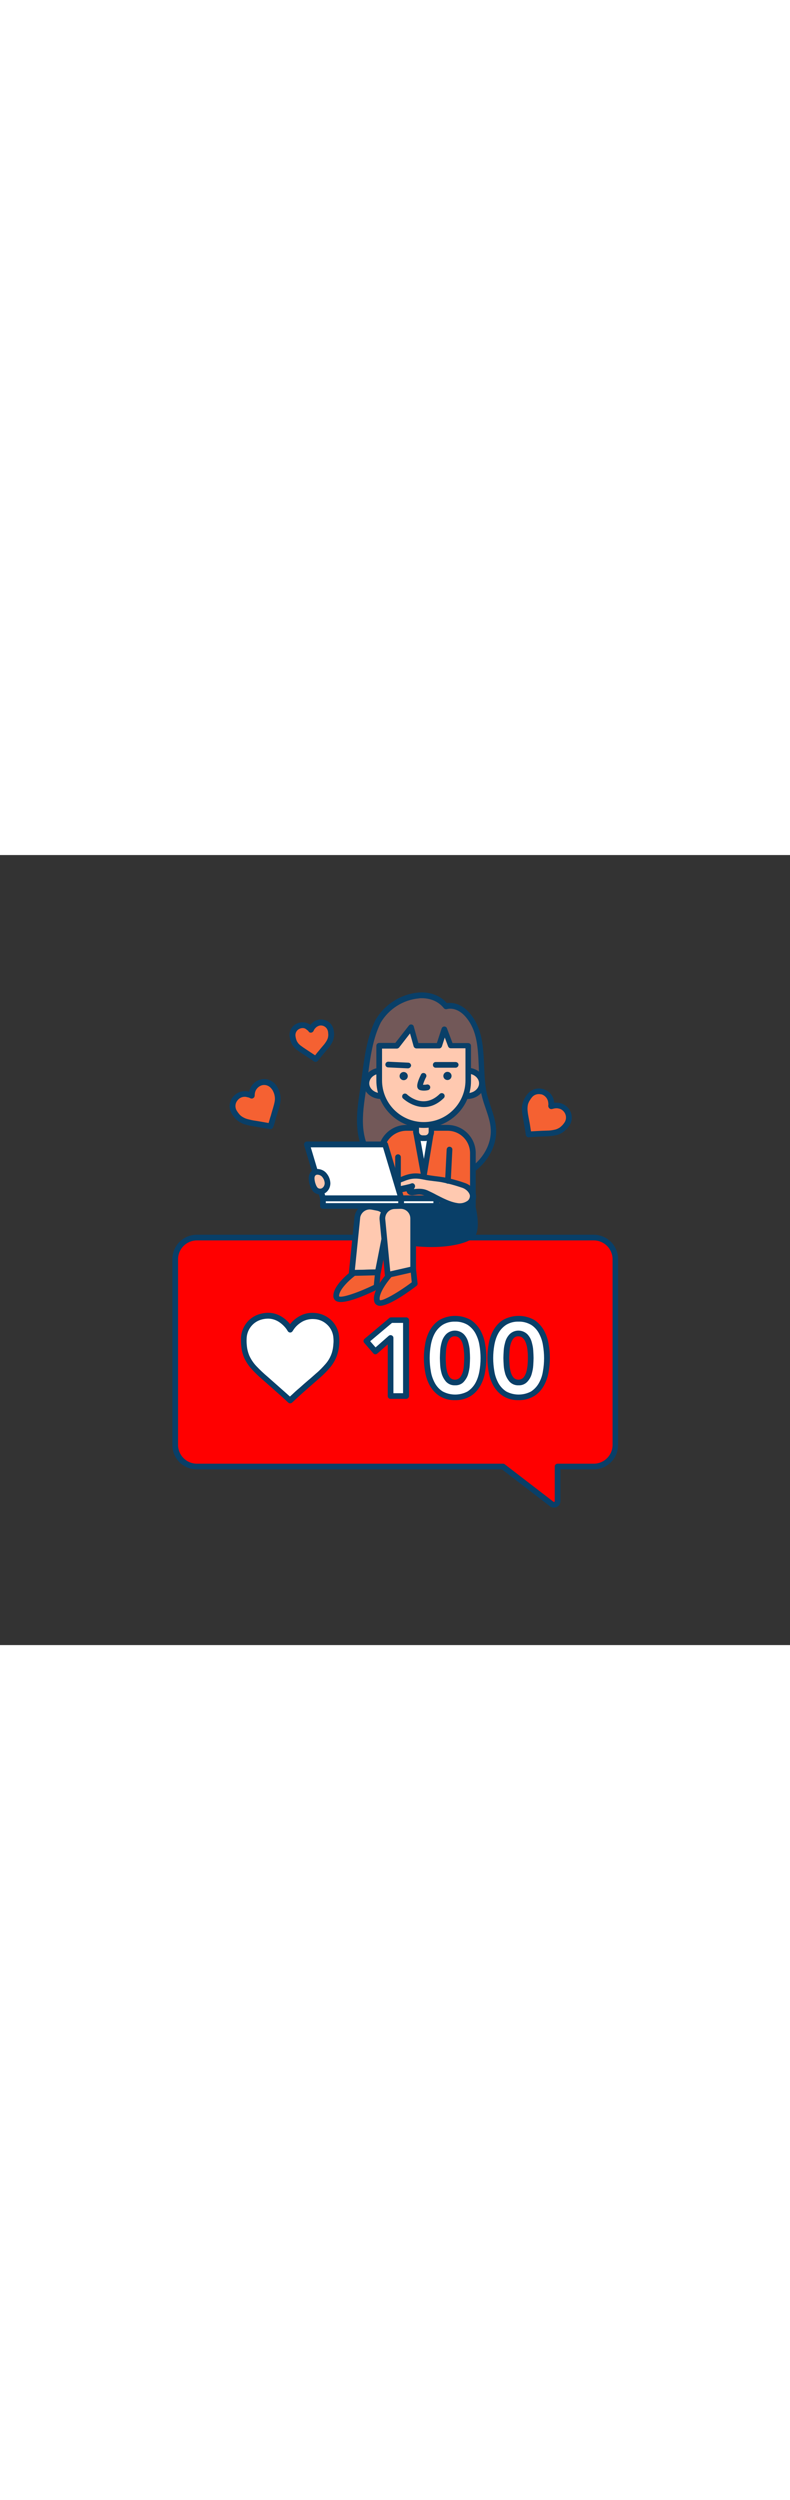 <svg version="1.1" id="Layer_1" xmlns="http://www.w3.org/2000/svg" xmlns:xlink="http://www.w3.org/1999/xlink" x="0px" y="0px" viewBox="0 0 500 500" style="width: 158px;" xml:space="preserve" data-imageid="social-media-1-84" imageName="Social Media 1" class="illustrations_image">
<rect x="0" y="0" width="500" height="500" fill="#333333" stroke="none"/>
<style type="text/css">
	.st0_social-media-1-84{fill:#68E1FD;}
	.st1_social-media-1-84{fill:#093F68;}
	.st2_social-media-1-84{fill:#FFFFFF;}
	.st3_social-media-1-84{fill:#725858;}
	.st4_social-media-1-84{fill:#F56132;}
	.st5_social-media-1-84{fill:#FFC9B0;}
</style>
<g id="speech-bubble_social-media-1-84">
	<path class="st0_social-media-1-84 targetColor" d="M375.7,242.1H124.6c-7.5,0-13.7,6.1-13.7,13.7c0,0,0,0,0,0v117.5c0,7.5,6.1,13.7,13.6,13.7c0,0,0,0,0,0h193.8&#10;&#9;&#9;l30.8,23.7c1,0.8,2.5,0.6,3.3-0.4c0.3-0.4,0.5-0.9,0.5-1.4V387h22.9c7.5,0,13.7-6.1,13.7-13.7c0,0,0,0,0,0V255.8&#10;&#9;&#9;C389.4,248.2,383.3,242.1,375.7,242.1C375.7,242.1,375.7,242.1,375.7,242.1z" style="fill: rgb(255, 0, 0);"/>
	<path class="st1_social-media-1-84" d="M350.5,413c-0.9,0-1.8-0.3-2.5-0.9l-30.3-23.3H124.6c-8.6,0-15.5-6.9-15.5-15.5V255.8&#10;&#9;&#9;c0-8.6,6.9-15.5,15.5-15.5h251.1c8.6,0,15.5,6.9,15.5,15.5v117.5c0,8.6-6.9,15.5-15.5,15.5h-21v20.1&#10;&#9;&#9;C354.7,411.2,352.9,413,350.5,413L350.5,413z M124.6,243.9c-6.5,0-11.9,5.3-11.9,11.9v117.5c0,6.5,5.3,11.9,11.9,11.9h193.8&#10;&#9;&#9;c0.4,0,0.8,0.1,1.1,0.4l30.8,23.7c0.2,0.2,0.5,0.1,0.7-0.1c0.1-0.1,0.1-0.2,0.1-0.3V387c0-1,0.8-1.8,1.8-1.8l0,0h22.9&#10;&#9;&#9;c6.5,0,11.9-5.3,11.9-11.9V255.8c0-6.5-5.3-11.9-11.9-11.9H124.6z"/>
	<path class="st2_social-media-1-84" d="M183.6,345.1c-1.4-1.2-2.6-2.5-4-3.7c-3.8-3.3-7.5-6.7-11.3-10c-2.5-2.2-5-4.5-7.3-6.9&#10;&#9;&#9;c-2.1-2.1-3.7-4.6-4.9-7.4c-0.8-1.9-1.3-3.8-1.5-5.8c-0.2-1.8-0.3-3.6-0.3-5.4c0.1-6.1,4.1-11.5,9.9-13.5&#10;&#9;&#9;c6.2-2.1,11.7-0.6,16.4,3.9c1.1,1,2,2.2,2.8,3.5l0.2,0.3c0.1-0.1,0.1-0.2,0.2-0.3c1.7-2.8,4.1-5.1,7-6.6c2.5-1.3,5.4-1.9,8.2-1.6&#10;&#9;&#9;c3.2,0.2,6.2,1.4,8.6,3.5c2.7,2.3,4.5,5.4,5,8.9c0.3,1.8,0.3,3.6,0.1,5.4c-0.1,1.9-0.5,3.9-1,5.7c-0.8,2.9-2.3,5.5-4.2,7.9&#10;&#9;&#9;c-2,2.3-4.1,4.5-6.5,6.5c-3.4,3-6.9,6-10.4,9.1c-2.4,2.1-4.6,4.2-7,6.4L183.6,345.1z"/>
	<path class="st1_social-media-1-84" d="M183.6,347c-0.5,0-0.9-0.2-1.2-0.5l-1.3-1.2c-0.9-0.8-1.8-1.7-2.7-2.5c-3.2-2.8-6.4-5.7-9.6-8.5l-1.7-1.5&#10;&#9;&#9;c-2.6-2.2-5.1-4.5-7.4-7c-2.2-2.3-4-5-5.3-7.9c-0.8-2-1.4-4.1-1.6-6.3c-0.3-1.9-0.3-3.8-0.3-5.7c0.2-6.9,4.6-13,11.2-15.2&#10;&#9;&#9;c6.8-2.2,12.9-0.8,18.2,4.3c0.6,0.6,1.2,1.2,1.7,1.9c1.7-2.2,3.9-4,6.4-5.3c2.8-1.5,6-2.1,9.2-1.8c3.6,0.2,6.9,1.6,9.7,3.9&#10;&#9;&#9;c3,2.5,5,6.1,5.6,10c0.3,1.9,0.3,3.9,0.2,5.9c-0.1,2.1-0.5,4.1-1.1,6.1c-0.9,3.1-2.5,5.9-4.5,8.4c-2,2.4-4.3,4.7-6.7,6.8&#10;&#9;&#9;c-1.6,1.4-3.1,2.7-4.7,4.1c-1.9,1.7-3.8,3.3-5.7,5c-1.6,1.4-3.2,2.9-4.8,4.4l-2.4,2.2C184.5,346.9,184,347,183.6,347z M169.6,293.4&#10;&#9;&#9;c-1.6,0-3.3,0.3-4.8,0.8c-5.1,1.7-8.6,6.5-8.7,11.9c-0.1,1.7,0,3.4,0.2,5.1c0.2,1.8,0.7,3.6,1.4,5.4c1.1,2.5,2.7,4.9,4.6,6.9&#10;&#9;&#9;c2.3,2.4,4.6,4.6,7.1,6.7l1.7,1.5c3.2,2.8,6.4,5.7,9.6,8.5c0.9,0.8,1.9,1.7,2.8,2.5l0,0l1.1-1c1.6-1.5,3.2-3,4.9-4.4&#10;&#9;&#9;c1.9-1.7,3.8-3.4,5.7-5c1.6-1.3,3.1-2.7,4.7-4.1c2.3-1.9,4.3-4,6.3-6.3c1.8-2.1,3.1-4.5,3.9-7.1c0.5-1.7,0.8-3.5,0.9-5.3&#10;&#9;&#9;c0.2-1.7,0.1-3.3-0.1-5c-0.5-3.1-2-5.8-4.4-7.8c-2.1-1.8-4.8-2.9-7.6-3c-2.5-0.2-5,0.3-7.2,1.4c-2.6,1.4-4.8,3.4-6.3,5.9l-0.2,0.3&#10;&#9;&#9;c-0.3,0.5-0.9,0.9-1.5,0.9l0,0c-0.6,0-1.2-0.3-1.5-0.8l-0.2-0.3c-0.7-1.2-1.5-2.2-2.5-3.2C176.4,294.8,173.1,293.4,169.6,293.4&#10;&#9;&#9;L169.6,293.4z"/>
	<path class="st2_social-media-1-84" d="M247.2,305.7l-9.6,8.5l-5.8-6.7l15.7-13.2h9.5v48.1h-9.8L247.2,305.7z"/>
	<path class="st1_social-media-1-84" d="M257,344.2h-9.8c-1,0-1.8-0.8-1.8-1.8c0,0,0,0,0,0v-32.7l-6.6,5.8c-0.4,0.3-0.8,0.5-1.3,0.5&#10;&#9;&#9;c-0.5,0-0.9-0.3-1.2-0.6l-5.8-6.7c-0.3-0.4-0.5-0.8-0.4-1.3c0-0.5,0.3-0.9,0.6-1.2l15.7-13.2c0.3-0.3,0.7-0.4,1.2-0.4h9.5&#10;&#9;&#9;c1,0,1.8,0.8,1.8,1.8l0,0v48.1C258.8,343.4,258,344.2,257,344.2C257,344.2,257,344.2,257,344.2z M249,340.6h6.1v-44.5h-7&#10;&#9;&#9;l-13.8,11.6l3.4,3.9l8.3-7.3c0.8-0.7,1.9-0.6,2.6,0.2c0.3,0.3,0.4,0.7,0.4,1.2L249,340.6z"/>
	<path class="st2_social-media-1-84" d="M270.1,318.3c0-2.9,0.3-5.8,0.8-8.7c0.5-2.8,1.4-5.5,2.8-8c1.3-2.4,3.2-4.4,5.5-5.9c5.5-3,12.2-3,17.7,0&#10;&#9;&#9;c2.3,1.5,4.2,3.5,5.5,5.9c1.4,2.5,2.3,5.2,2.8,8c1,5.8,1,11.6,0,17.4c-0.5,2.8-1.4,5.5-2.8,8c-1.3,2.4-3.2,4.4-5.5,5.9&#10;&#9;&#9;c-5.5,3-12.2,3-17.7,0c-2.3-1.5-4.2-3.5-5.5-5.9c-1.4-2.5-2.3-5.2-2.8-8C270.3,324.2,270.1,321.3,270.1,318.3z M280.3,318.3&#10;&#9;&#9;c0,1.3,0,2.8,0.2,4.5c0.1,1.7,0.4,3.4,0.9,5.1c0.4,1.5,1.2,2.9,2.3,4.1c2.4,2.3,6.2,2.3,8.6,0c1.1-1.2,1.9-2.6,2.3-4.1&#10;&#9;&#9;c0.5-1.7,0.8-3.4,0.9-5.1c0.1-1.8,0.2-3.3,0.2-4.5s-0.1-2.8-0.2-4.5c-0.1-1.7-0.4-3.4-0.9-5.1c-0.4-1.5-1.2-3-2.3-4.1&#10;&#9;&#9;c-2.4-2.3-6.2-2.3-8.6,0c-1.1,1.2-1.8,2.6-2.3,4.1c-0.5,1.7-0.8,3.4-0.9,5.1C280.3,315.6,280.3,317.1,280.3,318.3z"/>
	<path class="st1_social-media-1-84" d="M288,345c-3.5,0.1-6.9-0.8-9.8-2.6c-2.5-1.6-4.6-3.9-6.1-6.5c-1.5-2.7-2.5-5.6-3-8.6c-1.1-6-1.1-12,0-18&#10;&#9;&#9;c0.5-3,1.5-5.9,3-8.6c1.5-2.6,3.5-4.9,6.1-6.5c6.1-3.4,13.6-3.4,19.7,0c2.5,1.6,4.6,3.9,6.1,6.5c1.5,2.7,2.5,5.6,3,8.6&#10;&#9;&#9;c1.1,6,1.1,12,0,18c-0.5,3-1.5,5.9-3,8.6c-1.5,2.6-3.5,4.9-6.1,6.5C294.9,344.2,291.5,345.1,288,345z M288,295.3&#10;&#9;&#9;c-2.7-0.1-5.5,0.6-7.8,2c-2,1.3-3.7,3.1-4.9,5.2c-1.3,2.3-2.1,4.8-2.6,7.5c-1,5.5-1,11.2,0,16.8c0.4,2.6,1.3,5.1,2.6,7.5&#10;&#9;&#9;c1.2,2.1,2.8,3.9,4.9,5.2c4.9,2.6,10.8,2.6,15.7,0c2-1.3,3.7-3.1,4.9-5.2c1.3-2.3,2.1-4.8,2.6-7.5c1-5.5,1-11.2,0-16.8&#10;&#9;&#9;c-0.4-2.6-1.3-5.1-2.6-7.5c-1.2-2.1-2.9-3.9-4.9-5.2C293.5,295.9,290.7,295.2,288,295.3L288,295.3z M288,335.6&#10;&#9;&#9;c-2.1,0.1-4.2-0.7-5.7-2.3c-1.2-1.4-2.1-3-2.7-4.8c-0.5-1.8-0.9-3.6-1-5.5c-0.1-1.8-0.2-3.4-0.2-4.7s0.1-2.9,0.2-4.7&#10;&#9;&#9;c0.1-1.9,0.5-3.7,1-5.5c0.5-1.8,1.4-3.4,2.7-4.8c3.1-3.1,8.1-3.1,11.3,0c1.3,1.4,2.2,3,2.7,4.8c0.5,1.8,0.9,3.6,1,5.5&#10;&#9;&#9;c0.1,1.8,0.2,3.4,0.2,4.7s-0.1,2.8-0.2,4.7c-0.1,1.9-0.5,3.7-1,5.5c-0.5,1.8-1.5,3.4-2.7,4.8C292.2,334.9,290.1,335.7,288,335.6&#10;&#9;&#9;L288,335.6z M288,304.6c-1.1-0.1-2.2,0.3-3,1.1c-0.9,1-1.5,2.2-1.9,3.5c-0.5,1.5-0.7,3.1-0.8,4.7c-0.1,1.7-0.2,3.2-0.2,4.4&#10;&#9;&#9;s0.1,2.7,0.2,4.4c0.1,1.6,0.4,3.2,0.8,4.7c0.4,1.3,1,2.5,1.9,3.5c1.7,1.5,4.2,1.5,5.9,0c0.9-1,1.5-2.2,1.9-3.4&#10;&#9;&#9;c0.5-1.5,0.7-3.1,0.8-4.7c0.1-1.7,0.2-3.2,0.2-4.4s0-2.7-0.2-4.4c-0.1-1.6-0.4-3.2-0.8-4.7c-0.4-1.3-1-2.5-1.9-3.4&#10;&#9;&#9;C290.1,305,289.1,304.6,288,304.6L288,304.6z"/>
	<path class="st2_social-media-1-84" d="M310.3,318.3c0-2.9,0.3-5.8,0.8-8.7c0.5-2.8,1.4-5.5,2.8-8c1.3-2.4,3.2-4.4,5.5-5.9c5.5-3,12.2-3,17.7,0&#10;&#9;&#9;c2.3,1.5,4.2,3.5,5.5,5.9c1.4,2.5,2.3,5.2,2.8,8c1,5.8,1,11.6,0,17.4c-0.5,2.8-1.4,5.5-2.8,8c-1.3,2.4-3.2,4.4-5.5,5.9&#10;&#9;&#9;c-5.5,3-12.2,3-17.7,0c-2.3-1.5-4.2-3.5-5.5-5.9c-1.4-2.5-2.3-5.2-2.8-8C310.6,324.2,310.3,321.3,310.3,318.3z M320.5,318.3&#10;&#9;&#9;c0,1.3,0,2.8,0.2,4.5c0.1,1.7,0.4,3.4,0.9,5.1c0.4,1.5,1.2,2.9,2.3,4.1c2.4,2.3,6.2,2.3,8.6,0c1.1-1.2,1.9-2.6,2.3-4.1&#10;&#9;&#9;c0.5-1.7,0.8-3.4,0.9-5.1c0.1-1.8,0.2-3.3,0.2-4.5s-0.1-2.8-0.2-4.5c-0.1-1.7-0.4-3.4-0.9-5.1c-0.4-1.5-1.2-3-2.3-4.1&#10;&#9;&#9;c-2.4-2.3-6.2-2.3-8.6,0c-1.1,1.2-1.8,2.6-2.3,4.1c-0.5,1.7-0.8,3.4-0.9,5.1C320.5,315.6,320.5,317.1,320.5,318.3z"/>
	<path class="st1_social-media-1-84" d="M328.2,345c-3.5,0.1-6.9-0.8-9.8-2.6c-2.5-1.6-4.6-3.9-6.1-6.5c-1.5-2.7-2.5-5.6-3-8.6c-1.1-6-1.1-12,0-18&#10;&#9;&#9;c0.5-3,1.5-5.9,3-8.6c1.5-2.6,3.5-4.9,6.1-6.5c6.1-3.4,13.6-3.4,19.7,0c2.5,1.6,4.6,3.9,6.1,6.5c1.5,2.7,2.5,5.6,3,8.6&#10;&#9;&#9;c1.1,6,1.1,12,0,18c-0.5,3-1.5,5.9-3,8.6c-1.5,2.6-3.5,4.9-6.1,6.5C335,344.2,331.6,345.1,328.2,345z M328.2,295.3&#10;&#9;&#9;c-2.7-0.1-5.5,0.6-7.8,2c-2,1.3-3.7,3.1-4.9,5.2c-1.3,2.3-2.1,4.8-2.6,7.5c-1,5.5-1,11.2,0,16.8c0.4,2.6,1.3,5.1,2.6,7.5&#10;&#9;&#9;c1.2,2.1,2.9,3.9,4.9,5.2c4.9,2.6,10.8,2.6,15.7,0c2-1.3,3.7-3.1,4.9-5.2c1.3-2.3,2.2-4.8,2.6-7.5c1-5.5,1-11.2,0-16.8&#10;&#9;&#9;c-0.4-2.6-1.3-5.1-2.6-7.5c-1.2-2.1-2.8-3.9-4.9-5.2C333.6,295.9,330.9,295.2,328.2,295.3L328.2,295.3z M328.2,335.6&#10;&#9;&#9;c-2.1,0.1-4.2-0.7-5.7-2.3c-1.2-1.4-2.1-3-2.7-4.8c-0.5-1.8-0.9-3.6-1-5.5c-0.1-1.8-0.2-3.4-0.2-4.7s0.1-2.9,0.2-4.7&#10;&#9;&#9;c0.1-1.9,0.5-3.7,1-5.5c0.5-1.8,1.4-3.4,2.7-4.8c3.1-3.1,8.1-3.1,11.3,0c1.3,1.4,2.2,3,2.7,4.8c0.5,1.8,0.9,3.6,1,5.5&#10;&#9;&#9;c0.1,1.8,0.2,3.4,0.2,4.7s-0.1,2.9-0.2,4.7c-0.1,1.9-0.5,3.7-1,5.5c-0.5,1.8-1.5,3.5-2.7,4.8C332.3,334.9,330.3,335.7,328.2,335.6&#10;&#9;&#9;L328.2,335.6z M328.2,304.6c-1.1-0.1-2.2,0.3-3,1.1c-0.9,1-1.5,2.2-1.9,3.5c-0.5,1.5-0.7,3.1-0.8,4.7c-0.1,1.7-0.2,3.2-0.2,4.4&#10;&#9;&#9;s0.1,2.7,0.2,4.4c0.1,1.6,0.4,3.2,0.8,4.7c0.4,1.3,1,2.5,1.9,3.5c1.7,1.5,4.2,1.5,5.9,0c0.9-1,1.5-2.2,1.9-3.4&#10;&#9;&#9;c0.5-1.5,0.7-3.1,0.9-4.7c0.1-1.7,0.2-3.2,0.2-4.4s0-2.7-0.2-4.4c-0.1-1.6-0.4-3.2-0.9-4.7c-0.4-1.3-1-2.5-1.9-3.4&#10;&#9;&#9;C330.3,305,329.2,304.6,328.2,304.6L328.2,304.6z"/>
</g>
<g id="character_social-media-1-84">
	<path class="st1_social-media-1-84" d="M299,222.1c0,0,3.5,13.5,0,18.1s-24.1,8.7-47.2,3.7v-21.8H299z"/>
	<path class="st1_social-media-1-84" d="M273.1,248.1c-7.3,0-14.6-0.8-21.7-2.4c-0.8-0.2-1.4-0.9-1.4-1.8v-21.8c0-1,0.8-1.8,1.8-1.8H299&#10;&#9;&#9;c0.8,0,1.6,0.6,1.8,1.4c0.4,1.5,3.6,14.5-0.3,19.7C297.7,244.9,287.1,248.1,273.1,248.1z M253.6,242.4c22,4.4,41.1,0.4,43.9-3.3&#10;&#9;&#9;c1.9-2.6,1.1-10.2,0-15.2h-44L253.6,242.4z"/>
	<path class="st3_social-media-1-84" d="M282.1,95.8c0,0,7.3-2.4,14.3,6.1c11.5,14.2,5.9,34.4,10.4,51c1.8,6.9,5.1,13.5,5.5,20.6&#10;&#9;&#9;c0.7,12.6-8.5,24.5-20.1,29.5s-25.1,4.2-37.2,0.7c-7-2.1-14-5.2-18.9-10.6c-5.2-5.7-7.6-13.5-8.1-21.2s0.6-15.4,1.8-23.1&#10;&#9;&#9;c2.2-14.4,3.1-30.4,9.7-43.6C248.2,89.6,271.9,82.5,282.1,95.8z"/>
	<path class="st1_social-media-1-84" d="M274,208.4c-6.6-0.1-13.2-1.1-19.5-3c-8.9-2.6-15.3-6.3-19.8-11.1c-6.3-6.9-8.2-16-8.6-22.3&#10;&#9;&#9;c-0.6-7.9,0.6-15.8,1.8-23.5c0.4-2.9,0.8-5.9,1.2-8.9c1.6-12,3.2-24.5,8.6-35.3c5.8-9.8,15.9-16.3,27.3-17.3&#10;&#9;&#9;c7.3-0.5,13.6,1.9,17.8,6.7c2.7-0.4,9-0.4,15,7c7.6,9.4,8.1,21.2,8.6,32.7c0.3,6.4,0.5,13.1,2.1,19c0.6,2.3,1.4,4.6,2.1,6.8&#10;&#9;&#9;c1.5,4.5,3.1,9.2,3.4,14.2c0.7,12.7-8,25.6-21.2,31.3C286.9,207.2,280.5,208.5,274,208.4z M266.9,90.6c-0.5,0-1.1,0-1.6,0.1&#10;&#9;&#9;c-10.1,0.9-19.1,6.6-24.3,15.3c-5.1,10.2-6.7,22.3-8.2,34.1c-0.4,3-0.8,6-1.2,8.9c-1.1,7.4-2.3,15.1-1.8,22.7&#10;&#9;&#9;c0.4,5.8,2.1,14,7.7,20.1c4,4.4,9.9,7.7,18.1,10.1c9.4,2.8,23.3,4.9,36-0.6c11.8-5.1,19.6-16.5,19-27.7c-0.2-4.5-1.7-8.7-3.2-13.2&#10;&#9;&#9;c-0.8-2.3-1.6-4.6-2.2-7c-1.7-6.3-2-13.2-2.2-19.8c-0.5-11.4-0.9-22.1-7.8-30.6c-6-7.4-12-5.6-12.3-5.5c-0.7,0.2-1.5,0-2-0.6&#10;&#9;&#9;C277.6,92.8,272.7,90.6,266.9,90.6z"/>
	<path class="st4_social-media-1-84" d="M299.3,222.1h-58.2l0,0v-34.4c0-8.4,6.8-15.2,15.2-15.2h27.9c8.4,0,15.2,6.8,15.2,15.2L299.3,222.1&#10;&#9;&#9;L299.3,222.1z"/>
	<path class="st1_social-media-1-84" d="M299.3,224h-58.2c-1,0-1.8-0.8-1.8-1.8c0,0,0,0,0,0v-33.5c0-9.9,8-17.9,17.9-17.9h26c9.9,0,17.9,8,17.9,17.9&#10;&#9;&#9;v33.4C301.1,223.1,300.4,224,299.3,224C299.4,224,299.3,224,299.3,224z M243,220.3h54.5v-31.6c0-7.9-6.4-14.2-14.2-14.2h-26&#10;&#9;&#9;c-7.9,0-14.3,6.4-14.3,14.2V220.3z"/>
	<path class="st5_social-media-1-84" d="M283.5,206.1c3.4,0.8,6.8,1.7,10.1,2.9c5,1.8,8.4,7.8,3.1,11.6c-2.3,1.5-5.1,2-7.8,1.4&#10;&#9;&#9;c-6.3-1.1-12.7-5.2-18.5-7.9c-3.2-1.5-5.3-1.3-8.8-0.9c-0.6,0.1-1.1,0.1-1.7-0.1c-0.5-0.2-0.9-0.7-0.9-1.2c0.1-1,1.7-1.4,1.9-2.4&#10;&#9;&#9;c0,0.3-7,1.8-8,2c-2.8,0.4-4-2.2-2.1-4.3c1-1,2.2-1.7,3.5-2.1c5.2-2.3,8.6-2.6,14.2-1.4c4,0.9,8.1,1,12.1,1.8&#10;&#9;&#9;C281.6,205.7,282.5,205.9,283.5,206.1z"/>
	<path class="st1_social-media-1-84" d="M291.2,224.1c-0.9,0-1.7-0.1-2.6-0.2c-4.8-0.9-9.5-3.3-14-5.6c-1.7-0.9-3.3-1.7-4.9-2.4&#10;&#9;&#9;c-2.8-1.3-4.5-1.1-7.8-0.7c-0.8,0.2-1.7,0.1-2.5-0.1c-1.1-0.4-1.8-1.2-2.1-2.3c-1.1,0.2-2.4,0.5-4,0.8c-1.8,0.4-3.7-0.4-4.6-2&#10;&#9;&#9;c-0.9-1.8-0.5-3.9,0.9-5.3c1.2-1.2,2.6-2.1,4.2-2.6c5.6-2.4,9.3-2.8,15.3-1.5c2,0.4,4.1,0.7,6.3,1c1.9,0.2,3.9,0.5,5.8,0.8&#10;&#9;&#9;c1,0.2,2,0.4,2.9,0.6l0,0c3.5,0.8,6.9,1.8,10.3,3c3.7,1.3,6.4,4.4,6.9,7.7c0.4,2.8-1,5.6-3.4,7.1&#10;&#9;&#9;C295.8,223.5,293.5,224.2,291.2,224.1z M265.3,211.2c2,0,4,0.4,5.8,1.3c1.7,0.8,3.4,1.6,5,2.5c4.3,2.2,8.7,4.5,13,5.2&#10;&#9;&#9;c2.2,0.5,4.5,0.1,6.4-1.1c1.3-0.7,2-2.2,1.9-3.6c-0.3-1.9-2.2-3.9-4.5-4.8c-3.2-1.1-6.5-2.1-9.9-2.9c-0.9-0.2-1.9-0.4-2.8-0.6&#10;&#9;&#9;c-1.8-0.4-3.7-0.6-5.5-0.8c-2.2-0.3-4.4-0.5-6.6-1c-5.2-1.1-8.2-0.8-13.1,1.3c-1.1,0.3-2,0.9-2.9,1.6c-0.4,0.5-0.5,1-0.4,1.2&#10;&#9;&#9;s0.4,0.2,0.9,0.2c1-0.2,6.2-1.3,7.3-1.7c0.4-0.2,0.8-0.3,1.2-0.3c1,0.1,1.7,1.1,1.6,2.1l0,0c0,0.1,0,0.2-0.1,0.3&#10;&#9;&#9;c-0.1,0.5-0.4,0.9-0.7,1.3C263,211.3,264.2,211.2,265.3,211.2z"/>
	<polygon class="st2_social-media-1-84" points="273,175.1 268.4,203.1 263.4,175.1 &#9;"/>
	<path class="st1_social-media-1-84" d="M268.4,204.9c-0.9,0-1.6-0.6-1.8-1.5l-5.1-27.9c-0.2-1,0.5-1.9,1.4-2.1c0.1,0,0.2,0,0.3,0h9.6&#10;&#9;&#9;c1,0,1.8,0.8,1.8,1.8c0,0.1,0,0.2,0,0.3l-4.6,27.9C270.1,204.2,269.3,204.9,268.4,204.9L268.4,204.9z M265.5,176.9l2.8,15.4&#10;&#9;&#9;l2.5-15.4H265.5z"/>
	<path class="st5_social-media-1-84" d="M270.8,179.2h-5.1c-1.2,0-2.2-1-2.2-2.2v-7.4l0,0h9.6l0,0v7.4C273,178.2,272,179.2,270.8,179.2z"/>
	<path class="st1_social-media-1-84" d="M268.9,181h-1.5c-3.3,0-5.9-2.6-5.9-5.9v-5.5c0-1,0.8-1.8,1.8-1.8c0,0,0,0,0,0h9.6c1,0,1.8,0.8,1.8,1.8v0v5.5&#10;&#9;&#9;C274.8,178.4,272.2,181,268.9,181z M265.2,171.4v3.7c0,1.3,1,2.3,2.3,2.3h1.5c1.3,0,2.3-1,2.3-2.3v-3.7H265.2z"/>
	<ellipse class="st5_social-media-1-84" cx="295.7" cy="144.6" rx="9.4" ry="8.1"/>
	<path class="st1_social-media-1-84" d="M295.7,154.4c-6.2,0-11.2-4.4-11.2-9.9s5-9.9,11.2-9.9s11.2,4.4,11.2,9.9S301.9,154.4,295.7,154.4z&#10;&#9;&#9; M295.7,138.3c-4.1,0-7.5,2.8-7.5,6.2s3.4,6.2,7.5,6.2s7.5-2.8,7.5-6.2S299.9,138.3,295.7,138.3z"/>
	<ellipse class="st5_social-media-1-84" cx="241.2" cy="144.6" rx="9.4" ry="8.1"/>
	<path class="st1_social-media-1-84" d="M241.2,154.4c-6.2,0-11.2-4.4-11.2-9.9s5-9.9,11.2-9.9s11.2,4.4,11.2,9.9S247.3,154.4,241.2,154.4z&#10;&#9;&#9; M241.2,138.3c-4.2,0-7.5,2.8-7.5,6.2s3.4,6.2,7.5,6.2s7.5-2.8,7.5-6.2S245.3,138.3,241.2,138.3z"/>
	<path class="st5_social-media-1-84" d="M251,120.7l9.1-11.7c0,0,2,7.2,3.3,11.7h14.4l3.4-10.5l4,10.5h11.2v22.1c0,15.6-12.6,28.2-28.2,28.2l0,0l0,0&#10;&#9;&#9;c-15.6,0-28.2-12.7-28.2-28.3c0,0,0,0,0,0v-21.9L251,120.7z"/>
	<path class="st1_social-media-1-84" d="M268.2,172.7c-16.6,0-30-13.4-30-30v-22c0-1,0.8-1.8,1.8-1.8h10.2l8.6-11c0.6-0.8,1.7-0.9,2.5-0.3&#10;&#9;&#9;c0.3,0.2,0.5,0.6,0.6,1l2.9,10.4h11.7l3-9.2c0.3-1,1.3-1.5,2.3-1.2c0.5,0.2,1,0.6,1.1,1.1l3.5,9.3h9.9l0,0c0.5,0,0.9,0.2,1.3,0.5&#10;&#9;&#9;c0.3,0.3,0.5,0.8,0.5,1.3v22.1C298.2,159.3,284.7,172.7,268.2,172.7z M241.8,122.5v20.1c0,14.6,11.8,26.4,26.4,26.4&#10;&#9;&#9;c14.6,0,26.4-11.8,26.4-26.4c0,0,0,0,0,0v-20.3h-9.3l0,0c-0.8,0-1.4-0.5-1.7-1.2l-2.1-5.6l-1.8,5.6c-0.3,0.7-0.9,1.3-1.7,1.3h-14.4&#10;&#9;&#9;l0,0c-0.8,0-1.5-0.5-1.8-1.3c-0.7-2.5-1.6-5.8-2.3-8.2l-6.9,8.9c-0.3,0.4-0.9,0.7-1.4,0.7L241.8,122.5z M251,120.7L251,120.7z"/>
	<circle class="st1_social-media-1-84" cx="283.2" cy="139.8" r="2.6"/>
	<circle class="st1_social-media-1-84" cx="255.5" cy="139.9" r="2.6"/>
	<path class="st1_social-media-1-84" d="M268.3,149.1c-0.8,0-1.6-0.1-2.4-0.3c-0.7-0.2-1.3-0.7-1.6-1.4c-0.7-1.5,0.1-4.4,2.2-8.6&#10;&#9;&#9;c0.5-0.9,1.6-1.1,2.5-0.6c0.8,0.5,1.1,1.5,0.7,2.3c-0.8,1.5-1.5,3.2-2,4.9c0.9,0,1.7,0,2.6-0.2c1-0.1,1.9,0.6,2,1.6&#10;&#9;&#9;c0.1,0.9-0.5,1.8-1.4,2C270.1,149,269.2,149.1,268.3,149.1z M267.7,146.2L267.7,146.2z"/>
	<path class="st1_social-media-1-84" d="M275.9,134.6c-1,0.1-1.9-0.7-1.9-1.7c-0.1-1,0.7-1.9,1.7-1.9c0.1,0,0.2,0,0.3,0h12.5l0,0&#10;&#9;&#9;c1,0.1,1.8,0.9,1.7,1.9c-0.1,0.9-0.8,1.6-1.7,1.7H275.9z"/>
	<path class="st1_social-media-1-84" d="M258.2,135h-0.1l-12.4-0.6c-1,0-1.8-0.8-1.8-1.8s0.8-1.8,1.8-1.8c0.1,0,0.1,0,0.2,0l12.5,0.6&#10;&#9;&#9;c1,0,1.8,0.9,1.8,1.9C260,134.2,259.2,135,258.2,135L258.2,135z"/>
	<path class="st1_social-media-1-84" d="M268.3,159.5c-7.5,0-13.2-5.4-13.3-5.5c-0.7-0.7-0.6-1.9,0.1-2.6c0.7-0.6,1.7-0.6,2.4,0l0,0&#10;&#9;&#9;c0.4,0.4,10.5,9.9,20.8-0.2c0.7-0.7,1.9-0.7,2.6,0c0.7,0.7,0.7,1.9,0,2.6C276.5,158.1,272.1,159.5,268.3,159.5z"/>
	<path class="st1_social-media-1-84" d="M251.9,224c-1,0-1.8-0.8-1.8-1.8v0v-31c0-1,0.8-1.8,1.8-1.8c1,0,1.8,0.8,1.8,1.8v31&#10;&#9;&#9;C253.8,223.2,252.9,224,251.9,224C251.9,224,251.9,224,251.9,224z"/>
	<rect x="204.4" y="217.3" class="st2_social-media-1-84" width="49.5" height="4.9"/>
	<path class="st1_social-media-1-84" d="M253.9,223.9h-49.5c-1,0-1.8-0.8-1.8-1.8c0,0,0,0,0,0v-4.9c0-1,0.8-1.8,1.8-1.8h0h49.5c1,0,1.8,0.8,1.8,1.8&#10;&#9;&#9;v4.9C255.7,223.1,254.9,223.9,253.9,223.9L253.9,223.9z M206.2,220.3h45.9v-1.2h-45.9V220.3z"/>
	<rect x="253.9" y="217.3" class="st2_social-media-1-84" width="22.3" height="4.9"/>
	<path class="st1_social-media-1-84" d="M276.2,223.9h-22.3c-1,0-1.8-0.8-1.8-1.8c0,0,0,0,0,0v-4.9c0-1,0.8-1.8,1.8-1.8h0h22.3c1,0,1.8,0.8,1.8,1.8&#10;&#9;&#9;v4.9C278,223.1,277.2,223.9,276.2,223.9C276.2,223.9,276.2,223.9,276.2,223.9z M255.7,220.3h18.6v-1.2h-18.6V220.3z"/>
	<polygon class="st2_social-media-1-84" points="204.4,217.3 253.9,217.3 243.7,183.1 194.2,183.1 &#9;"/>
	<path class="st1_social-media-1-84" d="M253.9,219.1h-49.5c-0.8,0-1.5-0.5-1.7-1.3l-10.2-34.1c-0.3-1,0.3-2,1.2-2.3c0.2,0,0.3-0.1,0.5-0.1h49.5&#10;&#9;&#9;c0.8,0,1.5,0.5,1.8,1.3l10.2,34.1c0.3,1-0.2,2-1.2,2.3C254.3,219.1,254.1,219.1,253.9,219.1z M205.8,215.4h45.7l-9.1-30.4h-45.7&#10;&#9;&#9;L205.8,215.4z"/>
	<path class="st5_social-media-1-84" d="M222.6,264.5l16.6-0.4l6.2-31.5c0.9-4.3-1.9-8.4-6.2-9.3c0,0,0,0,0,0l-3.6-0.7c-4.3-0.8-8.5,1.9-9.3,6.2&#10;&#9;&#9;L222.6,264.5z"/>
	<path class="st1_social-media-1-84" d="M222.6,266.3c-1,0-1.8-0.8-1.8-1.8c0-0.1,0-0.1,0-0.2l3.6-35.7c1-5.3,6.1-8.8,11.4-7.8c0,0,0,0,0.1,0l3.6,0.7&#10;&#9;&#9;c5.3,1,8.7,6.2,7.7,11.5c0,0,0,0,0,0l-6.2,31.5c-0.2,0.8-0.9,1.4-1.7,1.5L222.6,266.3L222.6,266.3z M234,224.3&#10;&#9;&#9;c-2.9,0-5.4,2.1-6,4.9l-3.4,33.4l13-0.3l5.9-30c0.6-3.3-1.5-6.5-4.8-7.2l-3.6-0.7C234.8,224.4,234.4,224.3,234,224.3L234,224.3z"/>
	<path class="st4_social-media-1-84" d="M239.1,264.1l-0.8,9.1c0,0-25,12.4-25.5,6.2s11.2-14.9,11.2-14.9L239.1,264.1z"/>
	<path class="st1_social-media-1-84" d="M215.6,282.9c-1,0-2-0.2-2.8-0.6c-1-0.6-1.7-1.6-1.8-2.8c-0.6-7,10.6-15.6,11.9-16.5c0.3-0.2,0.6-0.3,1-0.4&#10;&#9;&#9;l15.1-0.4c0.5,0,1,0.2,1.4,0.6c0.4,0.4,0.5,0.9,0.5,1.4l-0.8,9.1c-0.1,0.6-0.4,1.2-1,1.5C234.9,276.9,222.3,282.9,215.6,282.9z&#10;&#9;&#9; M224.6,266.3c-4.2,3.2-10.3,9.3-10,13c1.6,1.1,11.7-2.2,22-7.2l0.6-6.1L224.6,266.3z"/>
	<path class="st5_social-media-1-84" d="M245.4,265.8l16.2-3.6v-32.1c0-4.4-3.6-7.9-7.9-7.9h-3.7c-4.4,0-7.9,3.5-7.9,7.9L245.4,265.8z"/>
	<path class="st1_social-media-1-84" d="M245.4,267.6c-0.4,0-0.8-0.1-1.1-0.3c-0.4-0.3-0.7-0.8-0.7-1.3l-3.4-35.7c-0.1-5.4,4.2-9.8,9.6-9.9&#10;&#9;&#9;c0,0,0.1,0,0.1,0h3.7c5.4,0,9.7,4.4,9.7,9.7v32.1c0,0.9-0.6,1.6-1.4,1.8l-16.1,3.6C245.6,267.5,245.5,267.6,245.4,267.6z&#10;&#9;&#9; M249.9,224c-3.4,0-6.1,2.7-6.1,6.1l3.2,33.4l12.7-2.9v-30.6c0-3.4-2.7-6.1-6.1-6.1L249.9,224z"/>
	<path class="st4_social-media-1-84" d="M261.5,262.1l1,9.1c0,0-22.1,17-23.8,11s8.1-16.8,8.1-16.8L261.5,262.1z"/>
	<path class="st1_social-media-1-84" d="M240.5,285.3c-0.5,0-0.9-0.1-1.3-0.2c-1.1-0.4-2-1.2-2.3-2.4c-1.9-6.7,7.4-17.3,8.5-18.5&#10;&#9;&#9;c0.3-0.3,0.6-0.5,0.9-0.5l14.8-3.3c0.5-0.1,1,0,1.5,0.3c0.4,0.3,0.7,0.8,0.7,1.3l1,9.1c0.1,0.6-0.2,1.2-0.7,1.6&#10;&#9;&#9;C259.5,275.8,246.6,285.3,240.5,285.3z M247.7,267.1c-3.5,4-8.3,11.1-7.3,14.6c1.7,0.7,11.1-4.5,20.2-11.3l-0.6-6.1L247.7,267.1z"/>
	<path class="st1_social-media-1-84" d="M283.5,208L283.5,208c-1.1,0-1.9-0.9-1.8-1.9l1-19.8c0.1-1,0.9-1.8,1.9-1.7c1,0.1,1.8,0.9,1.7,1.9l-1,19.8&#10;&#9;&#9;C285.3,207.2,284.5,208,283.5,208z"/>
	<path class="st5_social-media-1-84" d="M205.5,202.7c1.2,1.4,1.8,3.1,1.9,4.9c0,1.8-0.8,3.5-2.3,4.6c-1.5,1-3.5,1-5-0.2c-1.9-1.6-3.5-6.9-2.5-9.3&#10;&#9;&#9;C199,199.2,203.5,200.3,205.5,202.7z"/>
	<path class="st1_social-media-1-84" d="M202.6,214.8c-1.4,0-2.7-0.5-3.8-1.3c-2.4-2-4.3-8.1-3-11.4c0.7-1.8,2.3-3.1,4.2-3.4c2.6-0.2,5.2,0.8,6.8,2.9&#10;&#9;&#9;c1.4,1.7,2.2,3.8,2.3,6.1c0,2.4-1.1,4.7-3.1,6.1C205,214.4,203.8,214.8,202.6,214.8z M200.9,202.3c-0.1,0-0.2,0-0.3,0&#10;&#9;&#9;c-0.6,0.1-1.2,0.5-1.4,1.2c-0.6,1.5,0.6,6.1,2,7.2c0.9,0.6,2,0.6,2.8,0c1-0.7,1.5-1.9,1.5-3.1c-0.1-1.4-0.6-2.7-1.5-3.8l0,0&#10;&#9;&#9;C203.3,202.9,202.1,202.3,200.9,202.3z"/>
</g>
<g id="love_social-media-1-84">
	<path class="st4_social-media-1-84" d="M171.2,171.7c-0.9-0.2-1.8-0.4-2.7-0.5l-7.5-1.3c-1.7-0.2-3.4-0.6-5-1c-1.5-0.4-2.8-1-4.1-1.9&#10;&#9;&#9;c-0.8-0.6-1.6-1.3-2.2-2.1c-0.6-0.7-1.1-1.5-1.6-2.3c-1.6-2.7-1.3-6.1,0.7-8.5c1.9-2.4,5.1-3.5,8.1-2.7c0.7,0.2,1.5,0.4,2.1,0.8&#10;&#9;&#9;l0.1,0.1v-0.2c0-1.7,0.4-3.3,1.3-4.7c0.7-1.2,1.8-2.2,3.1-2.9c1.4-0.8,3.1-1,4.6-0.8c1.8,0.3,3.4,1.1,4.5,2.5&#10;&#9;&#9;c0.6,0.7,1.1,1.5,1.5,2.3c0.5,0.9,0.8,1.8,1.1,2.7c0.4,1.5,0.5,3,0.2,4.5c-0.2,1.5-0.6,3.1-1.1,4.5c-0.7,2.2-1.4,4.4-2.1,6.7&#10;&#9;&#9;c-0.5,1.5-0.9,3.1-1.3,4.6L171.2,171.7z"/>
	<path class="st1_social-media-1-84" d="M171.1,173.5h-0.3l-0.9-0.2c-0.6-0.1-1.2-0.2-1.8-0.3c-2.1-0.4-4.2-0.7-6.2-1.1l-1.3-0.2&#10;&#9;&#9;c-1.7-0.3-3.5-0.6-5.1-1.1c-1.7-0.4-3.2-1.2-4.7-2.2c-0.9-0.7-1.8-1.5-2.5-2.4c-0.6-0.8-1.2-1.6-1.7-2.5c-2-3.3-1.6-7.6,0.9-10.5&#10;&#9;&#9;c2.4-2.9,6.2-4.2,9.9-3.3l0.3,0.1c0.2-1.2,0.7-2.3,1.3-3.3c0.9-1.5,2.2-2.8,3.8-3.6c3.8-2,8.5-1.2,11.4,2.1&#10;&#9;&#9;c0.7,0.8,1.3,1.7,1.8,2.7c0.5,1,0.9,2,1.2,3.1c0.4,1.7,0.5,3.5,0.3,5.2c-0.2,1.6-0.6,3.2-1.1,4.8l-0.9,3c-0.4,1.2-0.8,2.4-1.1,3.6&#10;&#9;&#9;c-0.3,1.1-0.6,2.1-0.9,3.2L173,172C172.8,172.8,172,173.5,171.1,173.5z M169.5,171.2l1.7,0.5L169.5,171.2z M154.9,153&#10;&#9;&#9;c-1.8,0-3.5,0.8-4.6,2.3c-1.5,1.8-1.7,4.4-0.5,6.4c0.4,0.7,0.9,1.4,1.4,2c0.5,0.7,1.2,1.3,1.9,1.8c1.1,0.7,2.3,1.3,3.5,1.6&#10;&#9;&#9;c1.6,0.4,3.1,0.8,4.7,1l1.3,0.2l6.3,1.1l1.1,0.2c0.3-1.1,0.6-2.1,0.9-3.1c0.4-1.2,0.8-2.5,1.1-3.7l0.9-3c0.4-1.4,0.8-2.8,1-4.2&#10;&#9;&#9;c0.2-1.3,0.1-2.5-0.2-3.8c-0.2-0.8-0.5-1.6-0.9-2.4c-0.3-0.7-0.8-1.3-1.3-1.9c-0.9-1-2.1-1.7-3.4-1.9c-1.2-0.2-2.5,0-3.5,0.6&#10;&#9;&#9;c-1,0.5-1.8,1.3-2.4,2.2c-0.7,1.1-1,2.4-1,3.8c0,0.6-0.3,1.3-0.9,1.6c-0.5,0.4-1.2,0.4-1.7,0.2l-0.2-0.1c-0.5-0.3-1.1-0.5-1.7-0.6&#10;&#9;&#9;C156,153.1,155.5,153,154.9,153z"/>
	<path class="st4_social-media-1-84" d="M199.8,129.1c-0.6-0.4-1.3-0.9-1.9-1.3c-1.8-1.1-3.5-2.3-5.3-3.4c-1.2-0.7-2.3-1.5-3.4-2.4&#10;&#9;&#9;c-1-0.8-1.8-1.7-2.5-2.8c-0.4-0.7-0.8-1.5-1-2.3c-0.2-0.7-0.4-1.5-0.4-2.2c-0.3-2.6,1-5,3.3-6.2c2.2-1.2,5-1,7,0.6&#10;&#9;&#9;c0.5,0.4,1,0.8,1.4,1.3l0.1,0.1l0.1-0.2c0.5-1.3,1.4-2.4,2.5-3.2c2.1-1.5,4.9-1.6,7.1-0.3c1.3,0.8,2.2,2,2.6,3.4&#10;&#9;&#9;c0.2,0.7,0.4,1.5,0.4,2.2c0.1,0.8,0.1,1.6-0.1,2.4c-0.2,1.2-0.6,2.4-1.3,3.5c-0.7,1.1-1.4,2.1-2.3,3.1c-1.2,1.5-2.5,2.9-3.7,4.4&#10;&#9;&#9;C201.5,126.9,200.6,127.9,199.8,129.1L199.8,129.1z"/>
	<path class="st1_social-media-1-84" d="M199.7,130.9c-0.4,0-0.7-0.1-1-0.3l-0.6-0.4c-0.4-0.3-0.8-0.6-1.3-0.9l-4.1-2.7l-1.2-0.8&#10;&#9;&#9;c-1.2-0.8-2.4-1.6-3.6-2.5c-1.2-0.9-2.1-2-2.9-3.2c-0.5-0.9-0.9-1.8-1.2-2.8c-0.2-0.8-0.4-1.7-0.5-2.5c-0.4-3.3,1.3-6.5,4.3-8&#10;&#9;&#9;c2.9-1.5,6.3-1.2,8.9,0.7c0.5-0.7,1.2-1.4,1.9-1.9c2.7-1.9,6.3-2,9.1-0.3c1.6,1,2.8,2.5,3.4,4.4c0.3,0.9,0.4,1.8,0.5,2.7&#10;&#9;&#9;c0.1,0.9,0.1,1.9-0.1,2.8c-0.2,1.5-0.7,2.9-1.5,4.2c-0.7,1.2-1.5,2.3-2.4,3.3l-1.7,2l-2,2.4c-0.6,0.7-1.1,1.4-1.7,2.1l-0.8,1&#10;&#9;&#9;C200.9,130.6,200.3,130.9,199.7,130.9z M191.6,109.5c-0.8,0-1.6,0.2-2.3,0.6c-1.6,0.8-2.5,2.6-2.3,4.4c0.1,0.7,0.2,1.3,0.4,1.9&#10;&#9;&#9;c0.2,0.7,0.4,1.3,0.8,1.9c0.5,0.9,1.3,1.7,2.1,2.3c1.1,0.8,2.2,1.6,3.3,2.3l1.2,0.8l4.1,2.7c0.2,0.1,0.4,0.2,0.5,0.4&#10;&#9;&#9;c0.5-0.6,1-1.3,1.5-1.9c0.7-0.8,1.4-1.6,2-2.4l1.7-2c0.8-0.9,1.5-1.9,2.1-2.9c0.5-0.9,0.9-1.8,1-2.8c0.1-0.7,0.1-1.3,0-2&#10;&#9;&#9;c0-0.6-0.1-1.2-0.3-1.8c-0.8-2.4-3.4-3.7-5.7-2.9c-0.4,0.2-0.9,0.4-1.3,0.7c-0.8,0.6-1.5,1.4-1.9,2.4c0,0.1,0,0.1-0.1,0.2&#10;&#9;&#9;c-0.3,0.5-0.8,0.9-1.4,1c-0.6,0.1-1.2-0.1-1.6-0.6l-0.1-0.2c-0.3-0.4-0.6-0.7-1-0.9C193.5,109.9,192.6,109.5,191.6,109.5&#10;&#9;&#9;L191.6,109.5z"/>
	<path class="st4_social-media-1-84" d="M334.5,176.9c-0.1-0.9-0.2-1.8-0.4-2.7c-0.4-2.5-0.9-5-1.3-7.5c-0.3-1.7-0.6-3.3-0.7-5c-0.1-1.5,0-3,0.4-4.5&#10;&#9;&#9;c0.3-1,0.7-1.9,1.2-2.8c0.5-0.8,1-1.5,1.6-2.2c2-2.4,5.3-3.3,8.2-2.2c2.9,1,5,3.6,5.2,6.7c0.1,0.8,0.1,1.5,0,2.3c0,0.1,0,0.1,0,0.2&#10;&#9;&#9;l0.2-0.1c1.5-0.6,3.2-0.7,4.8-0.4c1.4,0.3,2.7,1,3.8,2c2.6,2.3,3.2,6.2,1.5,9.2c-0.5,0.8-1,1.5-1.7,2.2c-0.7,0.7-1.4,1.4-2.2,1.9&#10;&#9;&#9;c-1.2,0.8-2.6,1.4-4.1,1.7c-1.5,0.3-3.1,0.5-4.6,0.5c-2.3,0.1-4.7,0.2-7,0.3c-1.6,0.1-3.2,0.2-4.8,0.3L334.5,176.9z"/>
	<path class="st1_social-media-1-84" d="M334.7,178.7c-0.9,0-1.7-0.6-1.9-1.5l-0.1-0.8c-0.1-0.6-0.2-1.3-0.3-1.9l-1-6l-0.3-1.5&#10;&#9;&#9;c-0.3-1.7-0.6-3.5-0.7-5.2c-0.2-1.7,0-3.4,0.5-5.1c0.3-1.1,0.8-2.2,1.4-3.2c0.5-0.9,1.1-1.7,1.8-2.5c2.5-3,6.6-4,10.2-2.7&#10;&#9;&#9;c3.6,1.2,6.1,4.4,6.4,8.2c0,0.1,0,0.2,0,0.3c1.2-0.2,2.4-0.1,3.5,0.1c1.7,0.4,3.3,1.2,4.6,2.4c1.5,1.3,2.5,3.1,2.9,5.1&#10;&#9;&#9;c0.4,2.2,0.1,4.4-1,6.3c-0.5,0.9-1.2,1.8-1.9,2.5c-0.8,0.8-1.6,1.6-2.5,2.2c-1.4,1-3.1,1.7-4.8,2c-1.6,0.3-3.3,0.5-4.9,0.6&#10;&#9;&#9;l-3.2,0.1l-3.8,0.2c-1.1,0.1-2.2,0.1-3.2,0.2l-1.5,0.1L334.7,178.7z M341,151.3c-1.7,0-3.2,0.7-4.3,2c-0.5,0.6-1,1.3-1.4,2&#10;&#9;&#9;c-0.5,0.7-0.8,1.5-1.1,2.3c-0.3,1.3-0.4,2.6-0.3,3.9c0.1,1.6,0.4,3.2,0.7,4.8l0.3,1.5c0.4,2,0.7,4,1,6c0.1,0.4,0.1,0.7,0.2,1.1&#10;&#9;&#9;c1.1-0.1,2.2-0.1,3.3-0.2l3.8-0.2l3.2-0.1c1.5,0,2.9-0.2,4.3-0.5c1.2-0.2,2.4-0.7,3.5-1.4c0.7-0.5,1.3-1.1,1.9-1.7&#10;&#9;&#9;c0.5-0.6,1-1.2,1.4-1.9c1.3-2.3,0.8-5.2-1.1-7c-0.8-0.8-1.8-1.3-2.9-1.5c-1.3-0.3-2.6-0.1-3.9,0.3c-0.6,0.2-1.3,0.1-1.8-0.3&#10;&#9;&#9;c-0.5-0.4-0.8-1-0.8-1.6c0,0,0-0.2,0-0.2c0.1-0.6,0.1-1.2,0-1.8c-0.2-2.4-1.8-4.5-4.1-5.3C342.2,151.4,341.6,151.3,341,151.3z"/>
</g>
</svg>